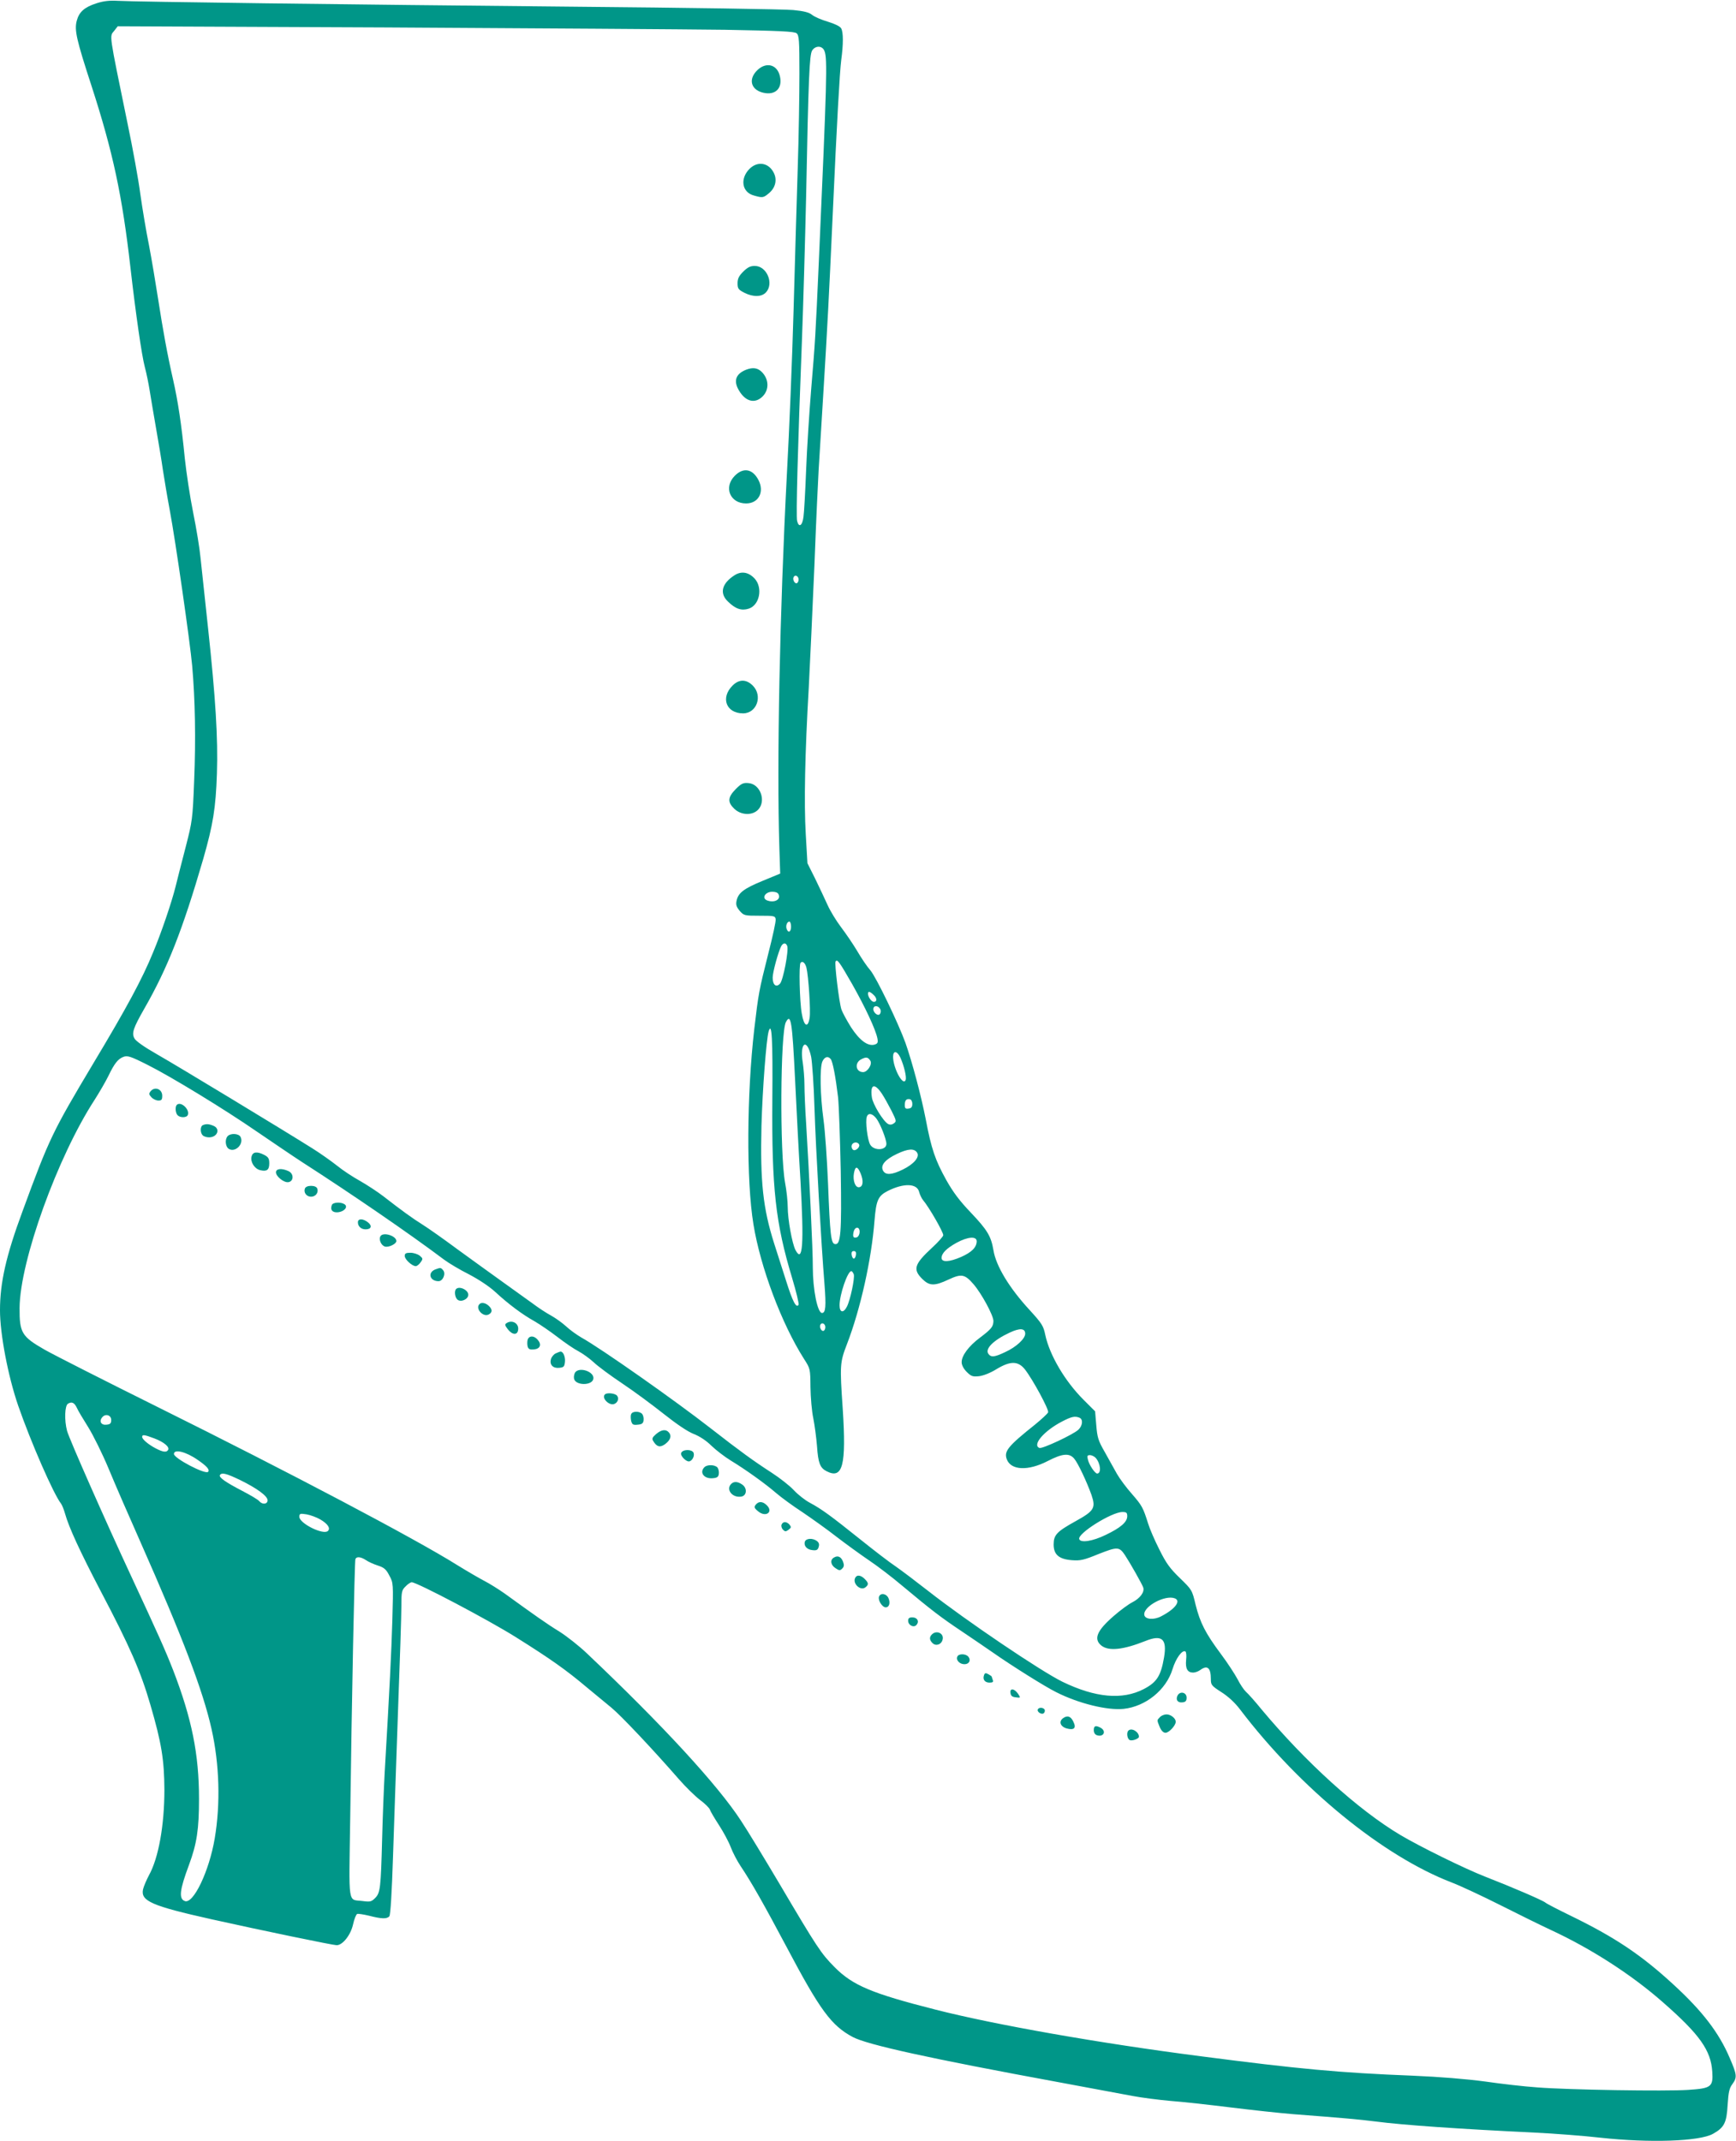 <?xml version="1.0" standalone="no"?>
<!DOCTYPE svg PUBLIC "-//W3C//DTD SVG 20010904//EN"
 "http://www.w3.org/TR/2001/REC-SVG-20010904/DTD/svg10.dtd">
<svg version="1.0" xmlns="http://www.w3.org/2000/svg"
 width="1038pt" height="1280pt" viewBox="0 0 1038 1280"
 preserveAspectRatio="xMidYMid meet">
<g transform="translate(0,1280) scale(0.1,-0.1)"
fill="#009688" stroke="none">
<path d="M576 12780 c-71 -23 -103 -51 -117 -104 -15 -56 -2 -113 88 -389 129
-398 184 -657 233 -1087 32 -280 68 -528 86 -595 9 -33 22 -96 29 -140 7 -44
24 -145 38 -225 14 -80 33 -192 41 -250 9 -58 27 -166 41 -240 34 -181 121
-786 134 -930 18 -204 22 -440 12 -685 -9 -233 -11 -244 -51 -400 -23 -88 -50
-194 -60 -235 -23 -93 -85 -276 -135 -395 -64 -157 -159 -333 -356 -661 -246
-412 -264 -449 -424 -885 -99 -267 -135 -428 -135 -593 0 -142 48 -394 109
-571 75 -216 211 -528 256 -585 6 -8 17 -35 24 -60 23 -83 92 -231 211 -459
178 -338 241 -484 299 -683 67 -229 83 -330 84 -508 0 -213 -35 -410 -93 -513
-15 -29 -31 -66 -35 -84 -14 -69 52 -98 410 -178 301 -67 726 -155 748 -155
36 0 84 61 98 124 7 32 18 60 25 63 6 2 39 -3 72 -11 73 -19 106 -20 120 -3 7
8 15 143 22 357 6 190 20 583 30 874 11 291 20 571 20 623 0 86 2 96 25 118
13 14 30 25 37 25 31 0 458 -225 622 -328 209 -131 302 -197 423 -299 49 -40
115 -95 149 -123 57 -47 247 -248 402 -426 40 -46 97 -102 127 -125 30 -22 57
-49 60 -59 3 -10 28 -52 54 -92 26 -40 58 -99 70 -131 12 -32 39 -84 60 -115
65 -97 139 -228 274 -482 200 -378 267 -470 396 -539 87 -46 453 -127 1236
-271 182 -34 377 -70 435 -81 58 -11 161 -24 229 -30 69 -5 231 -23 360 -39
130 -16 297 -34 371 -40 313 -24 391 -31 495 -44 170 -22 506 -45 945 -66 124
-6 304 -20 400 -31 295 -32 591 -22 672 23 68 38 82 66 88 173 5 76 10 100 28
124 30 41 28 56 -16 158 -64 150 -163 279 -334 436 -195 180 -353 285 -618
414 -74 36 -142 71 -150 78 -15 13 -198 92 -360 155 -123 48 -389 179 -507
249 -252 150 -567 436 -830 751 -38 47 -80 94 -93 105 -12 11 -35 45 -50 75
-16 30 -60 98 -99 150 -94 126 -125 188 -152 295 -21 89 -22 90 -94 160 -59
57 -82 88 -123 171 -28 55 -58 125 -67 155 -30 95 -36 107 -96 176 -33 37 -74
92 -91 122 -17 31 -50 90 -73 131 -38 66 -44 85 -50 159 l-7 83 -70 70 c-111
111 -202 266 -228 387 -11 54 -20 68 -92 147 -123 133 -203 265 -218 360 -14
83 -37 121 -135 224 -67 70 -106 122 -147 195 -66 119 -89 185 -123 365 -28
142 -80 338 -121 455 -43 119 -175 393 -210 434 -19 21 -54 73 -79 116 -25 42
-69 106 -97 143 -28 37 -64 96 -80 132 -16 36 -50 107 -74 157 l-46 92 -10
173 c-11 188 -5 480 18 878 7 140 23 471 34 735 10 264 22 518 25 565 3 47 16
267 30 490 23 381 30 507 55 1055 24 533 41 835 50 905 13 96 13 166 0 190 -6
12 -37 27 -79 40 -38 11 -80 29 -95 41 -18 15 -50 23 -113 29 -49 5 -639 14
-1313 20 -1369 13 -2619 29 -2725 35 -50 3 -86 -1 -129 -15z m3755 -158 c330
-6 419 -10 432 -21 15 -12 17 -42 17 -240 0 -124 -4 -377 -10 -561 -6 -184
-17 -569 -25 -855 -8 -286 -26 -727 -40 -980 -43 -826 -61 -1726 -45 -2234 l5
-154 -104 -43 c-114 -47 -147 -72 -157 -120 -5 -24 0 -37 19 -60 25 -28 28
-29 119 -29 87 0 93 -1 96 -21 2 -12 -18 -104 -44 -205 -56 -222 -59 -239 -84
-452 -45 -390 -48 -905 -5 -1167 42 -258 169 -595 302 -804 38 -59 38 -60 39
-170 1 -61 8 -145 17 -186 8 -41 18 -115 22 -165 7 -102 18 -131 57 -151 97
-50 119 34 97 372 -18 262 -17 278 25 387 81 210 147 506 165 740 10 121 21
147 80 177 96 48 175 45 187 -7 4 -15 14 -37 23 -48 35 -41 121 -190 121 -210
0 -7 -30 -41 -67 -75 -106 -98 -116 -129 -59 -186 43 -43 73 -44 158 -4 77 36
97 32 149 -28 49 -57 119 -187 119 -220 -1 -34 -12 -48 -81 -100 -67 -50 -109
-107 -109 -146 0 -17 11 -39 30 -58 27 -27 36 -30 74 -26 26 3 69 20 104 42
83 50 129 50 170 -1 47 -60 145 -241 139 -257 -3 -8 -39 -41 -78 -73 -163
-130 -187 -160 -169 -208 25 -66 127 -71 245 -10 87 45 129 49 158 14 23 -27
75 -138 103 -216 27 -79 17 -96 -95 -158 -112 -62 -131 -82 -131 -139 0 -61
32 -88 109 -94 51 -4 72 1 160 37 112 44 123 44 157 -6 31 -47 103 -174 110
-195 8 -27 -19 -64 -66 -88 -22 -11 -71 -47 -110 -81 -102 -88 -123 -139 -74
-178 44 -34 130 -25 263 28 99 40 130 12 111 -99 -19 -110 -43 -148 -122 -189
-128 -66 -289 -51 -485 44 -129 63 -576 365 -803 543 -69 54 -155 119 -192
145 -38 25 -134 99 -215 164 -176 141 -231 181 -300 218 -29 15 -73 50 -97 76
-24 26 -84 73 -132 104 -108 70 -187 127 -364 265 -210 164 -656 478 -775 544
-27 16 -68 45 -90 66 -22 20 -62 49 -89 64 -28 15 -77 47 -110 72 -34 24 -115
83 -181 130 -66 47 -187 135 -270 195 -82 61 -176 127 -208 147 -61 38 -127
86 -235 170 -35 27 -98 68 -140 92 -42 23 -104 64 -137 91 -33 26 -100 74
-150 105 -175 110 -802 490 -925 560 -79 45 -130 81 -137 97 -16 31 -6 61 59
175 140 244 229 470 353 896 59 206 75 303 82 511 7 210 -8 453 -53 870 -19
176 -39 365 -45 420 -5 55 -25 177 -44 270 -19 94 -41 240 -50 325 -20 204
-41 342 -70 470 -35 153 -61 298 -90 485 -14 91 -38 234 -54 318 -17 83 -40
222 -52 307 -11 85 -45 272 -75 415 -115 561 -110 525 -81 561 l21 27 1605 -7
c884 -5 1793 -11 2022 -14z m599 -128 c18 -45 14 -180 -34 -1259 -20 -448 -22
-479 -46 -765 -11 -135 -25 -351 -30 -480 -5 -129 -12 -256 -16 -282 -7 -53
-28 -64 -38 -22 -7 27 4 439 29 1079 8 209 19 596 25 860 14 719 20 846 36
873 20 31 62 30 74 -4z m-155 -3159 c0 -10 -5 -20 -11 -22 -13 -4 -27 24 -18
38 9 15 29 4 29 -16z m-117 -1892 c4 -25 -31 -40 -67 -28 -43 13 -14 58 34 53
22 -2 31 -9 33 -25z m72 -183 c0 -31 -16 -41 -26 -15 -8 19 2 45 16 45 5 0 10
-13 10 -30z m-23 -116 c10 -26 -24 -204 -43 -225 -23 -25 -44 -8 -44 36 0 32
33 153 51 188 12 21 28 22 36 1z m389 -229 c79 -140 139 -269 150 -322 5 -26
2 -32 -15 -38 -41 -13 -91 24 -143 104 -26 42 -52 90 -57 106 -14 43 -42 275
-35 286 10 17 22 0 100 -136z m-274 99 c12 -49 26 -257 19 -299 -10 -64 -34
-52 -47 25 -13 72 -18 293 -7 304 12 12 27 0 35 -30z m400 -161 c22 -19 24
-43 3 -43 -14 0 -35 29 -35 49 0 16 11 14 32 -6z m43 -90 c3 -9 1 -21 -5 -27
-14 -14 -45 17 -37 38 7 18 33 11 42 -11z m-511 -418 c9 -187 23 -457 32 -600
22 -385 14 -502 -30 -418 -20 40 -46 183 -46 257 0 33 -7 99 -16 146 -32 178
-28 896 5 959 30 55 38 6 55 -344z m-136 -118 c-4 -530 19 -739 118 -1067 25
-83 42 -155 39 -161 -14 -22 -35 17 -75 144 -23 73 -55 173 -71 222 -67 211
-84 369 -76 705 6 214 29 517 43 564 19 61 25 -46 22 -407z m232 255 c6 -31
16 -169 20 -307 8 -245 40 -808 60 -1055 10 -130 7 -170 -15 -170 -27 0 -55
141 -55 274 1 92 -22 566 -40 861 -6 88 -10 192 -10 230 0 39 -5 98 -10 132
-20 119 25 151 50 35z m533 -4 c22 -48 39 -118 32 -135 -15 -40 -75 71 -75
139 0 38 24 36 43 -4z m-4498 -46 c136 -68 459 -265 650 -397 94 -64 216 -147
273 -184 294 -189 641 -427 847 -582 28 -21 95 -61 149 -88 59 -31 121 -72
157 -105 79 -73 162 -135 234 -175 33 -19 96 -62 140 -96 44 -34 100 -72 124
-84 24 -13 65 -42 90 -65 25 -24 102 -81 171 -127 69 -46 180 -128 248 -182
77 -61 143 -106 179 -120 36 -14 76 -40 107 -71 27 -26 79 -66 115 -88 92 -56
206 -138 271 -194 30 -26 101 -78 158 -115 56 -38 149 -104 205 -148 56 -43
143 -106 193 -140 51 -34 141 -103 200 -153 171 -143 231 -189 354 -271 63
-43 147 -99 185 -126 114 -80 315 -206 380 -238 134 -68 306 -110 403 -100
132 14 255 113 293 238 20 65 58 117 77 105 5 -3 7 -26 4 -51 -5 -51 8 -75 42
-75 12 0 31 7 42 15 43 32 64 14 64 -54 0 -35 4 -40 63 -78 41 -26 81 -63 112
-104 360 -473 854 -876 1265 -1034 52 -20 183 -81 290 -135 107 -54 243 -121
301 -148 244 -113 487 -270 674 -435 218 -191 285 -286 293 -413 6 -91 -6
-100 -144 -109 -133 -9 -718 0 -904 15 -74 5 -214 21 -310 35 -112 15 -269 28
-435 35 -434 17 -680 40 -1265 116 -607 78 -1235 189 -1587 279 -382 97 -495
145 -603 254 -81 82 -102 113 -334 506 -85 143 -186 310 -226 370 -138 212
-468 571 -921 1000 -46 44 -120 102 -164 130 -74 45 -154 102 -328 228 -37 26
-90 59 -119 74 -29 15 -105 59 -168 98 -249 156 -1000 552 -1794 946 -308 153
-610 306 -670 340 -136 78 -150 101 -149 249 2 280 227 904 449 1245 28 44 66
109 83 144 34 71 56 99 86 111 26 11 43 6 150 -48z m4082 36 c12 -15 29 -103
44 -228 5 -47 12 -245 16 -440 6 -376 0 -445 -35 -438 -23 4 -29 52 -41 363
-6 144 -18 315 -27 380 -20 146 -23 310 -7 348 13 29 34 35 50 15z m237 -10
c13 -21 -17 -68 -43 -68 -45 0 -53 56 -11 77 29 15 40 13 54 -9z m69 -197 c14
-21 39 -66 57 -101 30 -60 31 -65 15 -76 -12 -9 -24 -10 -35 -4 -29 16 -92
119 -97 160 -11 78 16 87 60 21z m182 -61 c0 -18 -6 -26 -22 -28 -18 -3 -23 1
-23 21 0 28 9 39 30 35 9 -2 15 -14 15 -28z m-216 -86 c23 -29 61 -125 61
-153 0 -39 -72 -43 -96 -6 -17 26 -31 142 -21 169 9 24 33 19 56 -10z m-103
-155 c10 -17 -23 -46 -37 -32 -7 7 -9 19 -6 27 7 18 33 21 43 5z m348 -51 c16
-26 -20 -68 -85 -100 -67 -33 -104 -35 -119 -7 -17 31 11 66 83 100 67 32 104
34 121 7z m-338 -124 c18 -44 15 -78 -8 -82 -24 -5 -40 40 -32 84 8 44 21 43
40 -2z m-6 -349 c0 -14 -7 -28 -15 -32 -22 -8 -28 2 -21 32 8 33 36 33 36 0z
m700 -57 c-1 -36 -30 -65 -93 -93 -71 -31 -117 -33 -117 -6 0 28 29 57 90 91
69 37 120 40 120 8z m-722 -80 c-2 -13 -7 -23 -13 -23 -5 0 -11 10 -13 23 -2
15 2 22 13 22 11 0 15 -7 13 -22z m-13 -117 c7 -22 -21 -154 -41 -193 -21 -41
-44 -36 -44 8 0 64 48 204 70 204 5 0 11 -9 15 -19z m-170 -316 c0 -10 -5 -20
-11 -22 -13 -4 -27 24 -18 38 9 15 29 4 29 -16z m1195 -39 c0 -30 -54 -80
-120 -110 -63 -30 -83 -32 -99 -12 -25 30 28 83 127 129 60 28 92 26 92 -7z
m-5670 -444 c6 -15 37 -66 67 -114 30 -48 86 -161 123 -250 37 -90 123 -287
190 -438 251 -567 373 -886 425 -1118 47 -210 54 -445 19 -653 -33 -196 -128
-395 -179 -375 -37 14 -31 66 25 216 47 127 60 213 60 395 0 266 -43 480 -155
770 -47 120 -87 209 -250 560 -151 324 -371 822 -384 870 -17 64 -14 152 6
163 23 13 38 6 53 -26z m205 -72 c0 -20 -6 -26 -28 -28 -32 -4 -46 20 -26 44
19 24 54 14 54 -16z m5789 14 c23 -9 20 -47 -6 -72 -33 -30 -215 -115 -233
-109 -45 18 28 103 137 159 54 28 75 33 102 22z m-5531 -124 c58 -22 93 -52
82 -69 -9 -16 -31 -13 -73 9 -46 24 -82 55 -82 69 0 15 12 14 73 -9z m260
-129 c54 -37 73 -59 61 -71 -17 -17 -204 81 -204 107 0 31 72 14 143 -36z
m5369 12 c29 -34 34 -93 8 -93 -13 0 -48 52 -55 83 -6 22 -4 27 12 27 11 0 27
-8 35 -17z m-5116 -132 c102 -50 164 -96 164 -121 0 -24 -32 -27 -50 -5 -7 9
-53 36 -101 61 -100 52 -142 81 -134 95 11 17 40 9 121 -30z m5304 -216 c0
-35 -39 -69 -129 -112 -78 -38 -150 -49 -158 -25 -12 33 194 162 258 162 24 0
29 -4 29 -25z m-4824 -20 c44 -26 61 -52 45 -68 -27 -27 -171 45 -171 84 0 20
4 21 43 15 23 -4 61 -18 83 -31z m271 -242 c14 -10 47 -25 72 -33 38 -12 50
-23 69 -60 24 -44 24 -48 18 -265 -6 -198 -16 -401 -46 -915 -5 -91 -12 -266
-15 -390 -8 -299 -11 -327 -42 -358 -22 -22 -30 -24 -74 -18 -91 12 -83 -41
-75 495 9 695 26 1534 31 1549 6 17 31 15 62 -5z m4837 -229 c40 -15 2 -65
-82 -108 -44 -23 -96 -18 -100 9 -7 50 124 121 182 99z"/>
<path d="M4531 12383 c-63 -58 -40 -128 47 -140 69 -9 105 41 82 113 -20 60
-80 72 -129 27z"/>
<path d="M4482 11791 c-59 -59 -46 -141 26 -160 52 -15 57 -14 91 15 38 32 49
80 27 122 -31 60 -96 70 -144 23z"/>
<path d="M4444 11176 c-26 -26 -34 -42 -34 -70 0 -31 5 -38 40 -56 53 -27 104
-26 130 2 49 53 5 158 -67 158 -26 0 -43 -8 -69 -34z"/>
<path d="M4460 10589 c-62 -25 -76 -68 -40 -126 39 -65 95 -78 140 -33 40 40
38 103 -5 146 -25 25 -54 29 -95 13z"/>
<path d="M4394 9956 c-69 -69 -29 -166 67 -166 75 0 111 69 74 140 -35 67 -90
77 -141 26z"/>
<path d="M4394 9362 c-78 -49 -94 -109 -41 -159 45 -44 81 -56 124 -42 65 21
85 124 36 179 -36 39 -78 47 -119 22z"/>
<path d="M4380 8701 c-73 -73 -38 -166 63 -166 82 0 119 105 58 166 -39 39
-82 39 -121 0z"/>
<path d="M4399 8082 c-48 -49 -50 -78 -8 -118 40 -38 106 -41 141 -6 51 51 15
154 -56 160 -32 3 -43 -2 -77 -36z"/>
<path d="M900 6275 c-10 -13 -10 -19 5 -35 10 -11 29 -20 42 -20 19 0 23 5 23
29 0 40 -45 57 -70 26z"/>
<path d="M1057 6194 c-11 -11 -8 -49 5 -62 16 -16 55 -15 61 2 13 33 -42 84
-66 60z"/>
<path d="M1213 6073 c-16 -6 -17 -45 -1 -61 7 -7 24 -12 38 -12 51 0 70 53 24
70 -27 11 -42 11 -61 3z"/>
<path d="M1362 6008 c-19 -19 -15 -66 8 -78 39 -21 90 32 68 73 -10 20 -58 23
-76 5z"/>
<path d="M1504 5885 c-8 -32 18 -73 51 -81 40 -10 55 1 55 40 0 29 -5 38 -30
51 -43 22 -69 19 -76 -10z"/>
<path d="M1650 5791 c0 -25 48 -63 74 -59 33 5 34 51 1 66 -41 19 -75 15 -75
-7z"/>
<path d="M1823 5694 c-9 -24 10 -49 37 -49 27 0 46 25 37 49 -4 10 -18 16 -37
16 -19 0 -33 -6 -37 -16z"/>
<path d="M1984 5595 c-11 -29 4 -46 37 -43 38 4 62 33 39 48 -23 15 -70 12
-76 -5z"/>
<path d="M2140 5492 c0 -24 19 -42 46 -42 34 0 41 21 14 42 -29 23 -60 24 -60
0z"/>
<path d="M2275 5409 c-12 -19 4 -56 27 -62 23 -6 68 16 68 33 0 31 -79 56 -95
29z"/>
<path d="M2420 5291 c0 -21 44 -61 66 -61 7 0 20 10 29 23 15 21 14 23 -6 40
-12 9 -36 17 -55 17 -27 0 -34 -4 -34 -19z"/>
<path d="M2602 5210 c-47 -19 -32 -70 20 -70 26 0 45 44 28 65 -14 17 -16 17
-48 5z"/>
<path d="M2727 5093 c-12 -12 -7 -50 8 -63 21 -18 65 2 65 29 0 29 -54 54 -73
34z"/>
<path d="M2867 5003 c-27 -26 21 -80 55 -62 23 12 23 31 0 52 -19 18 -44 22
-55 10z"/>
<path d="M3030 4890 c-13 -8 -12 -13 6 -37 27 -35 58 -37 62 -4 6 38 -35 62
-68 41z"/>
<path d="M3155 4790 c-3 -11 -3 -29 0 -41 5 -16 14 -19 38 -17 38 4 47 30 21
59 -22 25 -51 24 -59 -1z"/>
<path d="M3322 4708 c-12 -6 -25 -22 -28 -35 -9 -33 13 -55 50 -51 27 3 31 7
34 36 3 30 -11 63 -27 61 -3 0 -16 -5 -29 -11z"/>
<path d="M3440 4596 c-6 -8 -10 -25 -8 -37 6 -44 110 -45 116 -2 6 41 -80 72
-108 39z"/>
<path d="M3617 4463 c-22 -21 25 -69 56 -57 21 8 30 34 16 50 -12 14 -60 19
-72 7z"/>
<path d="M3774 4345 c-4 -8 -3 -27 0 -41 6 -21 11 -25 39 -22 25 2 33 8 35 26
2 13 -2 30 -8 38 -16 18 -59 18 -66 -1z"/>
<path d="M3923 4226 c-23 -20 -26 -28 -17 -42 21 -35 41 -40 71 -18 32 24 40
49 23 69 -18 22 -45 18 -77 -9z"/>
<path d="M4073 4113 c-7 -17 32 -56 50 -50 18 6 31 33 24 51 -9 22 -65 22 -74
-1z"/>
<path d="M4212 4028 c-32 -32 -2 -71 50 -66 26 2 34 8 36 26 2 13 -2 30 -8 38
-15 17 -61 19 -78 2z"/>
<path d="M4372 3928 c-33 -33 6 -84 59 -76 34 4 39 50 7 72 -27 19 -50 20 -66
4z"/>
<path d="M4519 3804 c-11 -14 -10 -20 13 -39 48 -41 96 -3 50 38 -23 21 -46
22 -63 1z"/>
<path d="M4673 3684 c-3 -8 1 -22 9 -30 12 -12 17 -12 33 0 16 12 17 16 6 30
-17 20 -40 21 -48 0z"/>
<path d="M4813 3584 c-9 -25 11 -49 45 -52 24 -3 32 1 37 19 5 16 2 26 -11 36
-25 18 -63 16 -71 -3z"/>
<path d="M4987 3488 c-25 -13 -21 -45 9 -64 22 -15 27 -15 40 -2 11 11 12 21
5 40 -11 30 -31 40 -54 26z"/>
<path d="M5115 3369 c-22 -34 30 -84 60 -59 20 16 19 26 -5 50 -22 22 -45 26
-55 9z"/>
<path d="M5256 3254 c-8 -21 19 -64 40 -64 21 0 29 27 16 56 -13 27 -47 32
-56 8z"/>
<path d="M5430 3110 c0 -27 34 -44 50 -25 18 21 5 45 -25 45 -18 0 -25 -5 -25
-20z"/>
<path d="M5572 3028 c-16 -16 -15 -33 3 -51 20 -21 54 -10 61 20 10 37 -36 59
-64 31z"/>
<path d="M5724 2895 c-9 -21 14 -45 43 -45 28 0 40 24 23 45 -16 19 -59 19
-66 0z"/>
<path d="M5884 2785 c-10 -25 4 -45 32 -45 20 0 25 4 20 16 -3 9 -6 17 -6 19
0 3 -9 9 -20 15 -16 9 -22 8 -26 -5z"/>
<path d="M6042 2678 c2 -17 10 -24 32 -26 29 -4 29 -3 14 20 -22 33 -51 37
-46 6z"/>
<path d="M7041 2663 c-13 -26 1 -45 30 -41 18 2 24 9 24 28 0 32 -39 41 -54
13z"/>
<path d="M6206 2581 c-9 -15 23 -36 36 -23 5 5 7 15 4 21 -9 13 -33 14 -40 2z"/>
<path d="M6936 2534 c-19 -19 -19 -17 -2 -59 10 -23 22 -35 35 -35 20 0 61 43
61 66 0 20 -29 44 -55 44 -13 0 -31 -7 -39 -16z"/>
<path d="M6356 2527 c-27 -20 -16 -50 22 -61 44 -12 59 2 40 40 -15 33 -36 40
-62 21z"/>
<path d="M6540 2456 c0 -16 7 -27 20 -31 39 -12 57 25 21 45 -30 16 -41 12
-41 -14z"/>
<path d="M6747 2453 c-13 -12 -7 -51 9 -57 15 -6 54 9 54 20 0 30 -44 56 -63
37z"/>
</g>
</svg>
